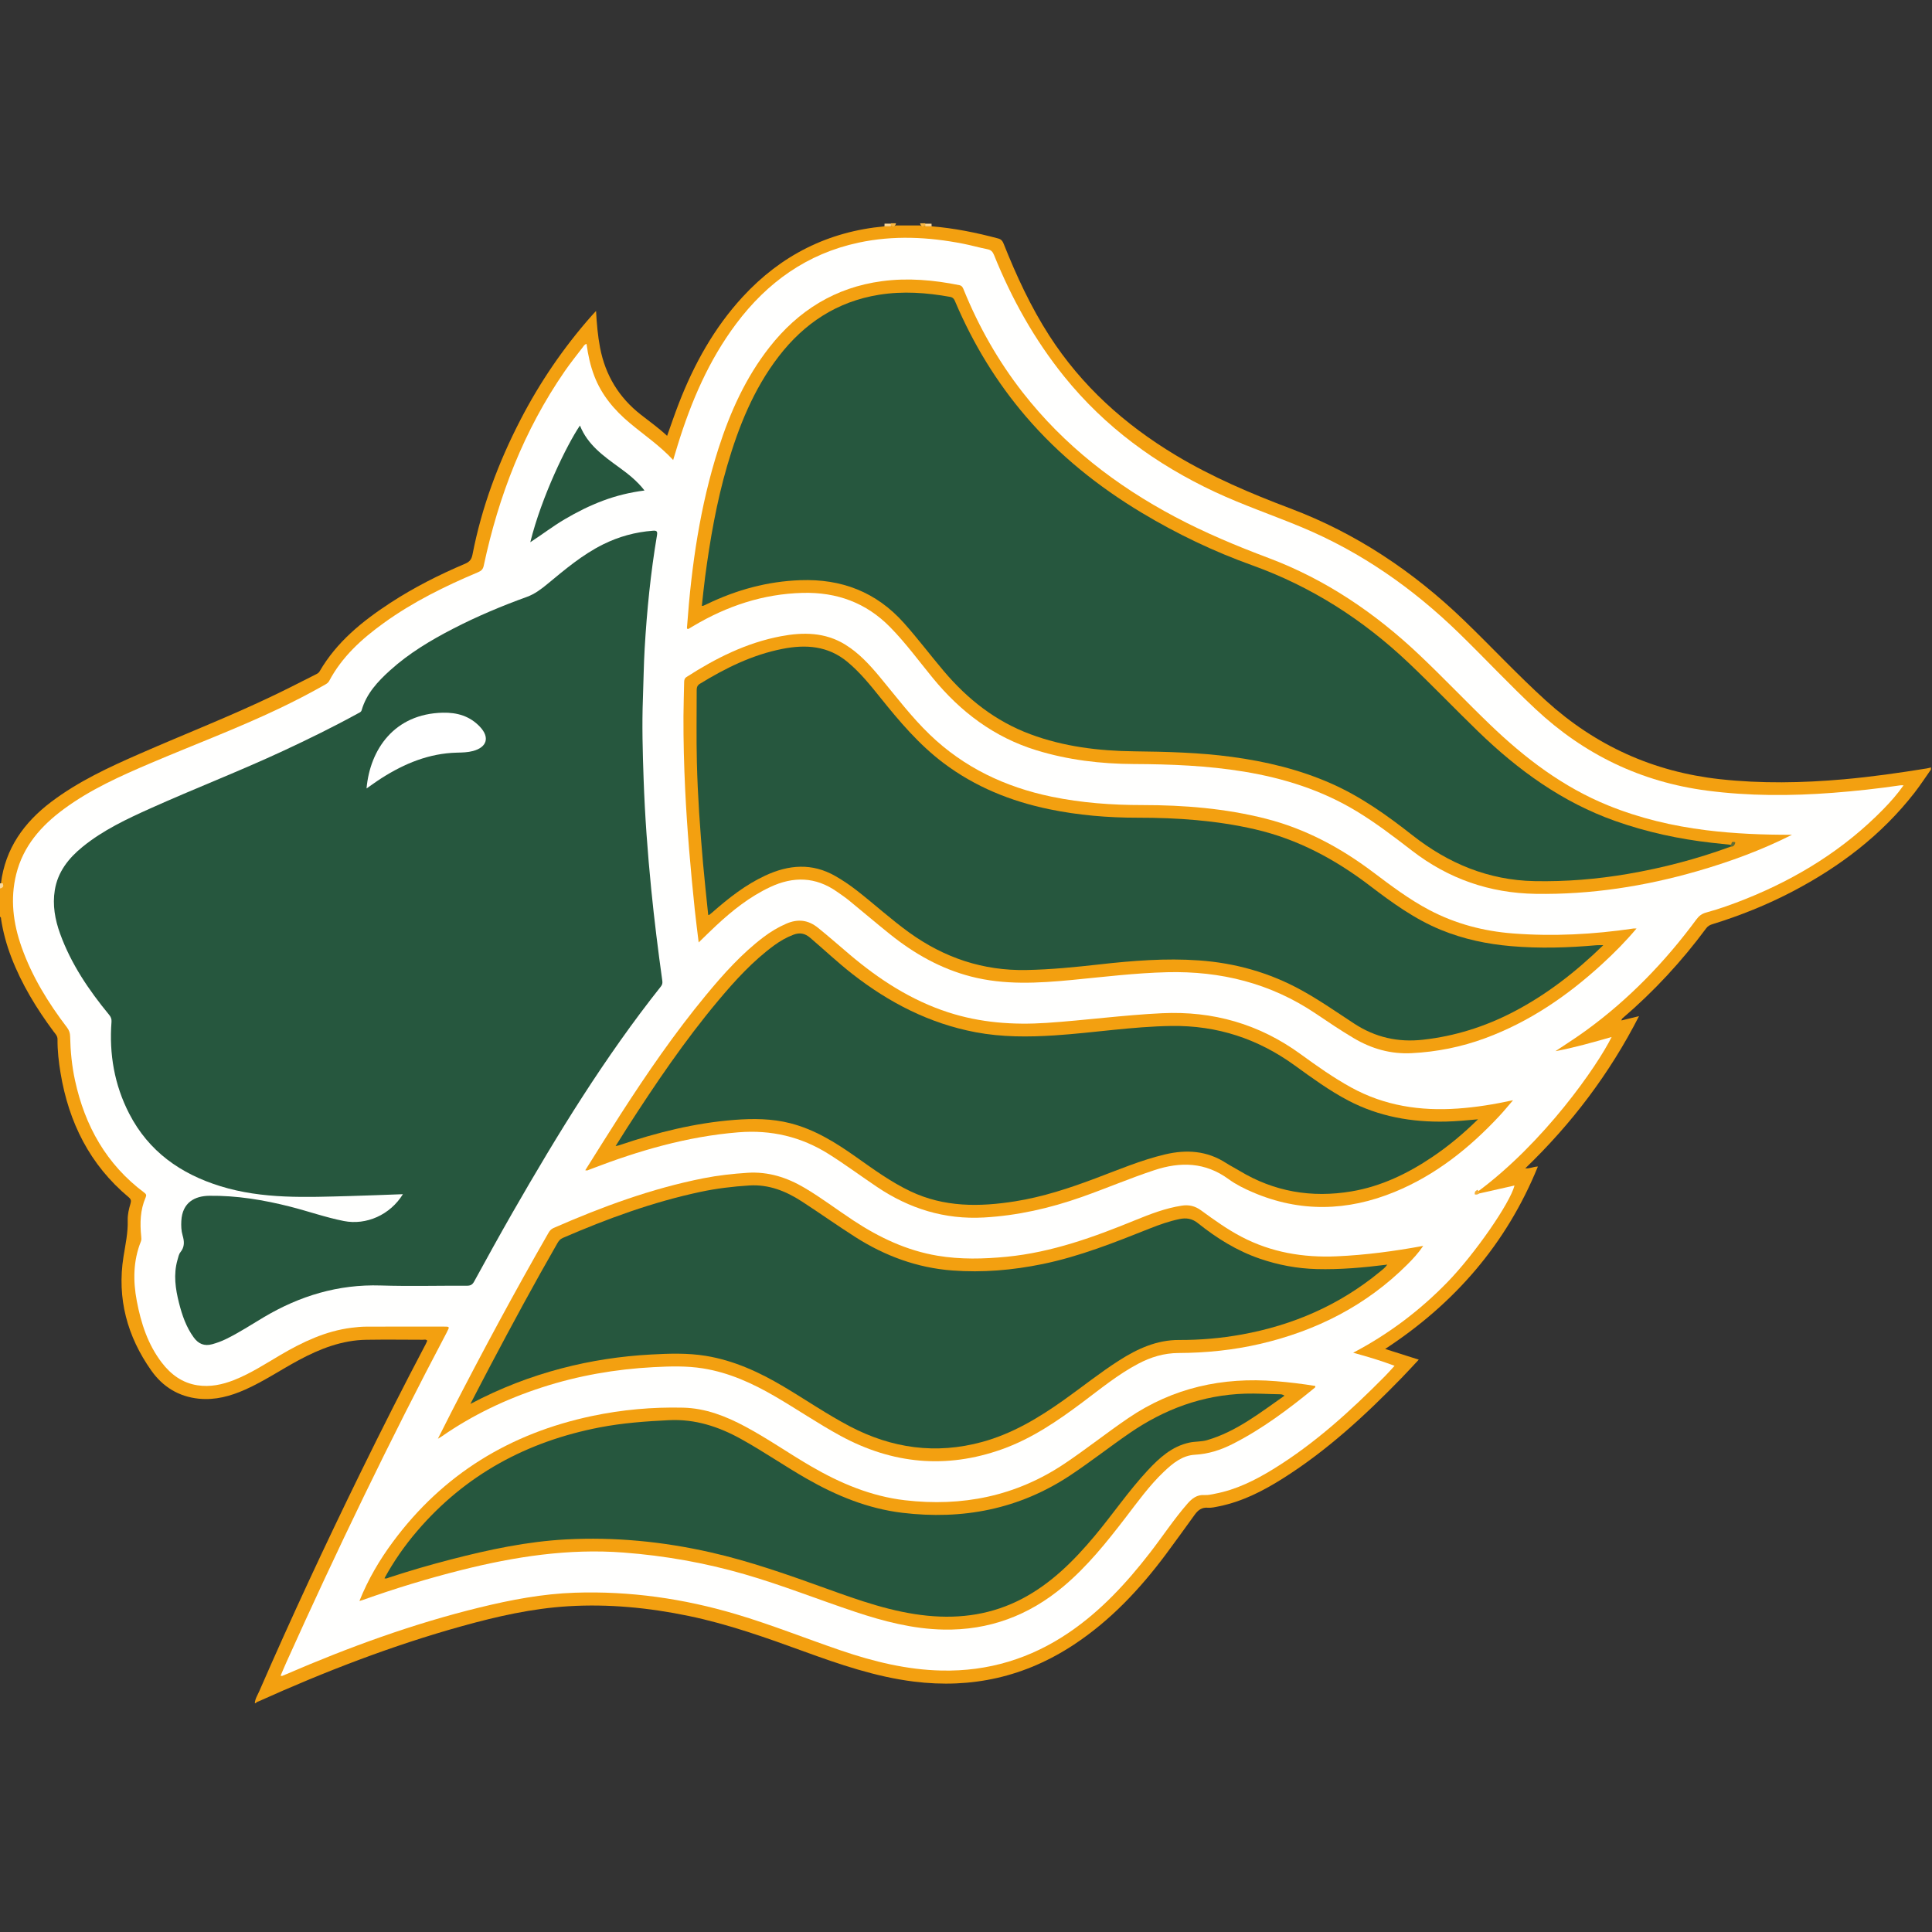 <?xml version="1.0" encoding="UTF-8"?>
<svg width="200px" height="200px" viewBox="0 0 200 200" version="1.1" xmlns="http://www.w3.org/2000/svg" xmlns:xlink="http://www.w3.org/1999/xlink">
    <rect x="0" y="0" width="200" height="200" fill="#333333" stroke="none"/>
    <!-- Generator: Sketch 54.1 (76490) - https://sketchapp.com -->
    <title>saint-leo</title>
    <desc>Created with Sketch.</desc>
    <g id="saint-leo" stroke="none" stroke-width="1" fill="none" fill-rule="evenodd">
        <g id="saint-leo_BGL">
            <g id="saint-leo" transform="translate(0, 23)">
                <g id="g10" transform="translate(100, 76.734) scale(-1, 1) rotate(-180) translate(-100, -76.734) translate(0, 0.158)" fill-rule="nonzero">
                    <g id="g12">
                        <path d="M26.378,0 C26.41,0.463 26.67,0.845 26.846,1.251 C30.17,8.885 33.682,16.432 37.344,23.91 C39.527,28.368 41.765,32.797 44.08,37.188 C44.138,37.296 44.181,37.412 44.23,37.523 C44.087,37.691 43.914,37.617 43.767,37.618 C41.821,37.624 39.875,37.645 37.93,37.616 C35.399,37.577 33.116,36.686 30.922,35.505 C29.07,34.509 27.321,33.323 25.394,32.463 C23.862,31.78 22.279,31.346 20.579,31.518 C18.493,31.729 16.848,32.755 15.667,34.425 C13.164,37.962 12.098,41.909 12.783,46.215 C12.982,47.469 13.258,48.695 13.22,49.976 C13.202,50.564 13.34,51.157 13.512,51.727 C13.593,51.994 13.566,52.168 13.325,52.369 C9.297,55.734 7.117,60.12 6.268,65.232 C6.076,66.387 5.945,67.55 5.954,68.723 C5.957,69.079 5.732,69.28 5.555,69.517 C3.777,71.91 2.234,74.436 1.164,77.232 C0.68,78.496 0.325,79.793 0.116,81.131 C0.1,81.231 0.132,81.353 0,81.405 C0,82.378 0,83.351 0,84.324 C0.13,84.489 -0.011,84.702 0.098,84.87 C0.55,88.474 2.48,91.166 5.307,93.303 C8.1,95.414 11.251,96.873 14.433,98.268 C19.14,100.332 23.934,102.196 28.566,104.432 C29.942,105.095 31.299,105.797 32.665,106.482 C32.824,106.562 32.982,106.632 33.082,106.805 C34.845,109.851 37.492,111.991 40.377,113.88 C42.837,115.49 45.452,116.81 48.155,117.956 C48.617,118.152 48.816,118.404 48.915,118.914 C49.864,123.801 51.588,128.419 53.869,132.834 C55.877,136.72 58.323,140.311 61.218,143.594 C61.356,143.751 61.5,143.901 61.702,144.12 C61.776,142.78 61.884,141.537 62.121,140.305 C62.671,137.461 64.072,135.153 66.355,133.372 C67.257,132.668 68.189,132 69.059,131.192 C69.476,132.352 69.846,133.456 70.268,134.541 C71.842,138.6 73.918,142.363 76.887,145.586 C80.847,149.884 85.726,152.346 91.56,152.878 C91.759,152.956 91.966,152.9 92.169,152.917 C92.364,152.944 92.57,152.859 92.757,152.973 C93.586,152.973 94.414,152.973 95.243,152.973 C95.43,152.859 95.636,152.944 95.831,152.917 C96.034,152.901 96.241,152.954 96.441,152.881 C98.779,152.691 101.066,152.229 103.33,151.623 C103.66,151.534 103.788,151.353 103.901,151.067 C105.215,147.772 106.694,144.56 108.62,141.567 C111.962,136.375 116.419,132.367 121.679,129.204 C125.454,126.933 129.483,125.219 133.595,123.668 C140.395,121.103 146.304,117.145 151.529,112.116 C154.395,109.357 157.103,106.439 160.054,103.763 C165.179,99.113 171.157,96.411 178.036,95.651 C182.315,95.179 186.585,95.259 190.86,95.637 C193.747,95.893 196.614,96.301 199.473,96.765 C199.614,96.788 199.752,96.831 199.892,96.865 C199.892,96.793 199.892,96.721 199.892,96.649 C199.325,95.846 198.79,95.019 198.187,94.245 C194.774,89.862 190.457,86.588 185.568,84.027 C182.917,82.64 180.15,81.528 177.292,80.645 C177.032,80.564 176.81,80.464 176.632,80.224 C174.095,76.794 171.214,73.683 167.973,70.908 C167.92,70.863 167.871,70.814 167.855,70.674 C168.425,70.814 168.995,70.954 169.671,71.119 C166.624,65.164 162.704,59.989 157.895,55.362 C158.371,55.32 158.723,55.539 159.202,55.551 C155.945,47.55 150.605,41.393 143.391,36.666 C144.571,36.29 145.682,35.936 146.87,35.559 C146.243,34.89 145.677,34.267 145.091,33.665 C141.342,29.809 137.405,26.173 132.839,23.285 C130.778,21.981 128.623,20.873 126.205,20.379 C125.819,20.301 125.417,20.202 125.032,20.232 C124.402,20.282 124.016,19.975 123.683,19.517 C122.678,18.133 121.687,16.739 120.663,15.37 C117.982,11.785 114.948,8.556 111.188,6.071 C106.13,2.726 100.593,1.479 94.578,2.236 C90.636,2.732 86.918,4.01 83.215,5.357 C79.295,6.783 75.368,8.184 71.271,9.032 C67.163,9.881 63.013,10.285 58.822,10.031 C55.091,9.805 51.455,8.98 47.864,7.984 C40.624,5.977 33.639,3.276 26.795,0.196 C26.686,0.147 26.545,0.133 26.486,0 C26.45,0 26.414,0 26.378,0" id="path14" fill="#F3A010"></path>
                        <path d="M92.201,152.884 C91.987,152.882 91.774,152.881 91.56,152.878 C91.568,152.972 91.57,153.064 91.568,153.158 C91.784,153.158 92,153.158 92.216,153.158 C92.253,153.078 92.263,153.01 92.246,152.956 C92.232,152.908 92.217,152.884 92.201,152.884" id="path16" fill="#FAD695"></path>
                        <path d="M96.441,152.881 C96.227,152.881 96.013,152.881 95.799,152.881 C95.755,152.921 95.738,152.974 95.749,153.042 C95.759,153.116 95.771,153.153 95.784,153.153 C96,153.153 96.216,153.153 96.432,153.153 C96.433,153.062 96.436,152.972 96.441,152.881" id="path18" fill="#FAD695"></path>
                        <path d="M92.201,152.92 C92.208,153.011 92.213,153.101 92.216,153.195 C92.396,153.195 92.577,153.195 92.757,153.195 C92.596,152.663 92.391,152.925 92.201,152.92" id="path20" fill="#F6B541"></path>
                        <path d="M95.784,153.195 C95.787,153.103 95.792,153.012 95.799,152.923 C95.609,152.935 95.403,152.652 95.243,153.195 C95.423,153.195 95.604,153.195 95.784,153.195" id="path22" fill="#F6B643"></path>
                        <path d="M0.29,84.87 C0.298,84.682 0.506,84.482 0,84.324 C0,84.505 0,84.685 0,84.865 C0.097,84.862 0.193,84.864 0.29,84.87" id="path24" fill="#FAD89A"></path>
                        <path d="M153,52.734 C154.26,53.018 155.521,53.302 156.781,53.586 C156.316,51.75 152.648,46.477 149.861,43.606 C147.009,40.668 143.784,38.223 140.082,36.276 C141.571,35.866 142.945,35.462 144.365,34.922 C144.006,34.532 143.695,34.175 143.363,33.84 C139.819,30.264 136.114,26.878 131.803,24.227 C129.927,23.073 127.967,22.095 125.775,21.68 C125.422,21.613 125.058,21.519 124.707,21.544 C123.909,21.6 123.389,21.185 122.911,20.636 C121.514,19.03 120.347,17.249 119.045,15.57 C116.629,12.452 113.98,9.573 110.698,7.335 C106.71,4.614 102.304,3.271 97.477,3.375 C93.88,3.452 90.428,4.302 87.041,5.457 C83.417,6.692 79.862,8.121 76.187,9.212 C70.745,10.829 65.192,11.622 59.515,11.433 C56.157,11.322 52.868,10.692 49.612,9.895 C42.745,8.216 36.132,5.8 29.651,3.003 C29.503,2.939 29.354,2.876 29.203,2.818 C29.177,2.809 29.14,2.828 29.049,2.846 C29.25,3.312 29.438,3.769 29.641,4.219 C34.839,15.767 40.331,27.171 46.244,38.371 C46.252,38.387 46.258,38.405 46.266,38.42 C46.556,38.979 46.556,38.981 45.946,38.981 C43.262,38.981 40.577,38.987 37.893,38.976 C37.39,38.974 36.886,38.924 36.387,38.861 C33.706,38.524 31.329,37.392 29.033,36.044 C27.467,35.125 25.942,34.127 24.244,33.455 C23.021,32.97 21.758,32.704 20.442,32.905 C18.879,33.144 17.693,34.019 16.752,35.245 C15.304,37.136 14.595,39.332 14.16,41.635 C13.765,43.723 13.783,45.786 14.584,47.793 C14.654,47.967 14.637,48.136 14.618,48.318 C14.477,49.693 14.513,51.054 15.075,52.349 C15.174,52.575 15.142,52.692 14.945,52.839 C11.02,55.767 8.791,59.744 7.766,64.465 C7.44,65.966 7.292,67.486 7.26,69.017 C7.253,69.374 7.157,69.657 6.936,69.947 C4.985,72.507 3.308,75.226 2.231,78.279 C1.362,80.738 1.042,83.244 1.678,85.811 C2.401,88.726 4.259,90.827 6.606,92.556 C9.365,94.589 12.469,95.977 15.6,97.31 C20.016,99.191 24.514,100.879 28.852,102.942 C30.476,103.715 32.074,104.541 33.638,105.429 C33.808,105.526 33.971,105.62 34.074,105.813 C35.408,108.329 37.455,110.179 39.724,111.815 C42.747,113.996 46.067,115.633 49.49,117.074 C49.815,117.211 49.995,117.369 50.075,117.746 C51.615,124.978 54.236,131.765 58.46,137.88 C59.042,138.723 59.686,139.525 60.309,140.34 C60.412,140.475 60.491,140.65 60.718,140.71 C60.871,139.563 61.114,138.447 61.527,137.375 C62.285,135.405 63.598,133.853 65.195,132.517 C66.682,131.272 68.302,130.184 69.686,128.688 C69.859,129.258 70.008,129.764 70.164,130.267 C71.549,134.745 73.374,139.013 76.205,142.791 C79.429,147.092 83.555,150.05 88.874,151.19 C92.489,151.964 96.102,151.787 99.704,151.081 C100.55,150.915 101.382,150.675 102.227,150.508 C102.594,150.435 102.765,150.247 102.9,149.915 C104.727,145.383 107.083,141.155 110.158,137.341 C114.388,132.093 119.678,128.241 125.75,125.394 C128.686,124.018 131.755,122.982 134.741,121.736 C140.903,119.167 146.263,115.41 151.033,110.769 C153.706,108.169 156.249,105.441 158.976,102.894 C164,98.201 169.879,95.361 176.709,94.466 C181.051,93.896 185.393,93.907 189.748,94.239 C192.082,94.418 194.405,94.673 196.722,95.013 C196.807,95.025 196.896,95.014 197.056,95.014 C196.413,94.102 195.713,93.312 194.974,92.555 C190.909,88.39 186.077,85.399 180.7,83.245 C179.364,82.711 178.009,82.224 176.621,81.845 C176.173,81.723 175.874,81.491 175.605,81.126 C172.366,76.735 168.612,72.853 164.189,69.636 C163.159,68.887 162.085,68.204 161.017,67.491 C162.985,67.858 164.901,68.411 166.835,68.961 C165.357,65.969 159.831,57.994 152.863,52.868 C152.773,52.683 152.897,52.719 153,52.734" id="path26" fill="#FFFFFE"></path>
                        <path d="M153.16,52.845 C153.019,52.634 152.847,52.62 152.663,52.668 C152.635,53.014 152.813,53.055 152.958,53.145 C153.025,53.046 153.093,52.946 153.16,52.845" id="path28" fill="#F5B037"></path>
                        <path d="M41.709,52.688 C39.829,52.621 38.015,52.545 36.201,52.496 C31.704,52.377 27.199,52.158 22.814,53.516 C18.69,54.792 15.391,57.114 13.376,61.024 C11.839,64.008 11.29,67.2 11.543,70.534 C11.566,70.832 11.478,71.036 11.297,71.257 C9.195,73.811 7.353,76.524 6.219,79.662 C5.691,81.121 5.423,82.623 5.674,84.168 C5.983,86.067 7.105,87.474 8.551,88.65 C10.679,90.38 13.138,91.535 15.616,92.647 C20.153,94.683 24.794,96.477 29.305,98.574 C31.929,99.794 34.524,101.067 37.06,102.46 C37.212,102.544 37.38,102.587 37.441,102.8 C37.937,104.514 39.102,105.759 40.379,106.915 C42.342,108.691 44.594,110.036 46.935,111.242 C49.396,112.511 51.944,113.581 54.546,114.522 C55.36,114.816 56.027,115.327 56.679,115.865 C58.497,117.366 60.294,118.893 62.427,119.953 C64.056,120.762 65.774,121.234 67.589,121.369 C67.962,121.397 68.082,121.325 68.012,120.906 C67.355,117.018 66.964,113.1 66.735,109.165 C66.636,107.459 66.619,105.749 66.555,104.041 C66.449,101.25 66.528,98.461 66.626,95.673 C66.759,91.862 67.037,88.059 67.414,84.263 C67.729,81.093 68.122,77.934 68.562,74.781 C68.595,74.548 68.564,74.378 68.415,74.191 C62.594,66.857 57.718,58.902 53.068,50.801 C51.708,48.432 50.393,46.037 49.08,43.642 C48.895,43.305 48.689,43.21 48.325,43.212 C45.352,43.226 42.377,43.144 39.408,43.237 C35.02,43.376 31.036,42.166 27.302,39.949 C26.004,39.179 24.742,38.345 23.38,37.684 C22.927,37.464 22.459,37.293 21.971,37.157 C21.143,36.927 20.533,37.199 20.048,37.868 C19.273,38.935 18.853,40.158 18.534,41.415 C18.16,42.889 17.94,44.382 18.375,45.889 C18.455,46.164 18.51,46.476 18.681,46.687 C19.127,47.239 19.087,47.8 18.902,48.429 C18.761,48.908 18.744,49.414 18.771,49.923 C18.874,51.844 20.177,52.504 21.662,52.523 C24.505,52.559 27.283,52.096 30.032,51.4 C31.893,50.927 33.708,50.283 35.596,49.91 C37.918,49.452 40.391,50.546 41.709,52.688" id="path30" fill="#26573E"></path>
                        <path d="M185.505,89.894 C182.355,88.303 179.07,87.098 175.697,86.126 C170.235,84.552 164.674,83.69 158.976,83.779 C154.204,83.854 149.945,85.335 146.165,88.253 C144.313,89.682 142.454,91.105 140.448,92.322 C136.841,94.51 132.902,95.754 128.767,96.433 C124.989,97.054 121.181,97.201 117.359,97.218 C113.946,97.234 110.576,97.634 107.295,98.641 C102.912,99.986 99.436,102.615 96.561,106.124 C95.113,107.892 93.763,109.741 92.155,111.38 C89.658,113.927 86.614,115.025 83.09,114.935 C78.995,114.83 75.251,113.577 71.758,111.496 C71.604,111.405 71.45,111.312 71.294,111.222 C71.265,111.205 71.23,111.201 71.185,111.187 C71.072,111.283 71.122,111.414 71.13,111.527 C71.583,117.752 72.46,123.902 74.372,129.868 C75.582,133.643 77.19,137.223 79.657,140.368 C82.644,144.175 86.472,146.56 91.31,147.205 C93.998,147.562 96.662,147.324 99.308,146.791 C99.614,146.73 99.685,146.506 99.781,146.271 C101.331,142.467 103.34,138.926 105.87,135.685 C110.153,130.196 115.531,126.046 121.646,122.801 C124.765,121.146 128.013,119.79 131.316,118.549 C137.233,116.325 142.353,112.849 146.927,108.521 C149.414,106.168 151.769,103.683 154.236,101.311 C157.857,97.829 161.801,94.824 166.503,92.92 C169.759,91.601 173.14,90.802 176.619,90.368 C179.568,90.001 182.529,89.887 185.505,89.894" id="path32" fill="#F3A010"></path>
                        <path d="M72.327,78.75 C72.184,79.94 72.037,81.039 71.922,82.141 C71.491,86.277 71.128,90.419 70.928,94.573 C70.807,97.109 70.741,99.646 70.752,102.185 C70.757,103.355 70.803,104.525 70.822,105.695 C70.825,105.923 70.863,106.094 71.082,106.235 C74.099,108.176 77.268,109.77 80.827,110.444 C83.143,110.882 85.414,110.872 87.512,109.573 C88.944,108.686 90.057,107.462 91.117,106.184 C92.783,104.175 94.355,102.088 96.244,100.269 C99.8,96.845 104.067,94.831 108.857,93.837 C111.955,93.196 115.09,92.97 118.248,92.97 C122.562,92.969 126.84,92.627 131.039,91.559 C135.134,90.517 138.767,88.563 142.123,86.037 C144.007,84.62 145.888,83.196 147.986,82.094 C150.686,80.674 153.576,79.916 156.602,79.682 C160.783,79.357 164.948,79.578 169.094,80.19 C169.175,80.202 169.259,80.191 169.411,80.191 C168.27,78.833 167.067,77.626 165.809,76.474 C162.246,73.214 158.317,70.526 153.755,68.839 C151.289,67.928 148.746,67.418 146.121,67.286 C143.964,67.178 141.995,67.741 140.151,68.831 C138.786,69.638 137.476,70.528 136.162,71.411 C131.515,74.529 126.371,75.805 120.818,75.667 C117.52,75.585 114.252,75.181 110.974,74.866 C107.472,74.531 103.976,74.324 100.509,75.222 C97.381,76.032 94.649,77.581 92.153,79.582 C90.706,80.742 89.295,81.947 87.859,83.12 C87.468,83.438 87.047,83.717 86.635,84.007 C84.433,85.553 82.133,85.609 79.738,84.486 C77.623,83.495 75.827,82.068 74.134,80.491 C73.545,79.942 72.974,79.375 72.327,78.75" id="path34" fill="#F3A010"></path>
                        <path d="M147.331,47.336 C146.828,46.591 146.268,45.989 145.686,45.409 C141.426,41.156 136.277,38.548 130.454,37.192 C127.672,36.544 124.844,36.26 121.995,36.247 C120.488,36.24 119.122,35.821 117.819,35.131 C115.739,34.031 113.925,32.54 112.053,31.138 C109.467,29.202 106.809,27.385 103.739,26.288 C97.962,24.227 92.393,24.75 87.018,27.669 C84.691,28.933 82.507,30.432 80.22,31.762 C77.889,33.118 75.462,34.224 72.771,34.654 C71.069,34.926 69.355,34.873 67.649,34.783 C63.717,34.575 59.863,33.908 56.109,32.69 C52.407,31.489 48.929,29.836 45.729,27.613 C45.645,27.555 45.555,27.507 45.33,27.371 C45.84,28.379 46.276,29.254 46.723,30.125 C49.939,36.381 53.27,42.574 56.774,48.675 C56.902,48.898 57.045,49.074 57.297,49.184 C62.316,51.38 67.434,53.273 72.827,54.338 C74.33,54.635 75.85,54.802 77.377,54.903 C79.522,55.043 81.46,54.426 83.286,53.346 C85.039,52.309 86.659,51.074 88.358,49.956 C91.029,48.198 93.868,46.851 97.052,46.318 C99.434,45.919 101.822,45.978 104.212,46.211 C108.888,46.667 113.242,48.247 117.548,50.009 C119.094,50.641 120.653,51.239 122.325,51.5 C123.099,51.622 123.732,51.454 124.345,51.005 C125.682,50.028 127.026,49.063 128.499,48.289 C131.596,46.661 134.905,46.106 138.37,46.257 C141.359,46.388 144.313,46.781 147.331,47.336" id="path36" fill="#F3A010"></path>
                        <path d="M37.207,10.576 C38.116,12.84 39.295,14.834 40.68,16.705 C45.862,23.702 52.802,27.934 61.277,29.724 C64.389,30.381 67.541,30.664 70.72,30.589 C73.043,30.534 75.145,29.706 77.163,28.626 C79.497,27.376 81.666,25.852 83.954,24.523 C86.984,22.762 90.172,21.413 93.677,21.005 C99.622,20.315 105.172,21.424 110.202,24.794 C112.447,26.298 114.56,27.983 116.793,29.503 C121.427,32.657 126.551,33.777 132.082,33.33 C133.446,33.22 134.802,33.056 136.149,32.837 C136.182,32.755 136.16,32.698 136.097,32.647 C133.432,30.465 130.69,28.395 127.604,26.83 C126.376,26.207 125.098,25.793 123.694,25.715 C122.386,25.642 121.401,24.828 120.491,23.963 C118.982,22.53 117.772,20.842 116.512,19.199 C114.559,16.652 112.556,14.153 110.082,12.077 C106.491,9.063 102.369,7.524 97.667,7.617 C94.502,7.679 91.478,8.469 88.498,9.463 C84.679,10.736 80.936,12.231 77.064,13.348 C72.97,14.53 68.805,15.267 64.553,15.59 C58.841,16.027 53.286,15.165 47.777,13.783 C44.304,12.911 40.883,11.869 37.511,10.664 C37.447,10.641 37.379,10.626 37.207,10.576" id="path38" fill="#F3A010"></path>
                        <path d="M60.586,55.165 C61.819,57.121 63.003,59.031 64.22,60.92 C66.97,65.191 69.845,69.374 73.084,73.294 C74.886,75.476 76.772,77.581 79.041,79.302 C79.775,79.859 80.558,80.33 81.407,80.695 C82.591,81.205 83.654,81.092 84.68,80.265 C85.803,79.361 86.881,78.407 87.981,77.477 C91.029,74.9 94.327,72.758 98.159,71.514 C101.482,70.436 104.886,70.192 108.345,70.421 C112.332,70.686 116.293,71.232 120.287,71.421 C125.571,71.672 130.351,70.306 134.639,67.186 C136.326,65.959 138.03,64.751 139.864,63.741 C143.323,61.835 147.042,61.28 150.927,61.555 C152.795,61.687 154.64,61.981 156.629,62.414 C156.107,61.81 155.695,61.303 155.251,60.825 C152.141,57.481 148.632,54.671 144.373,52.922 C139.494,50.919 134.586,50.782 129.687,52.886 C128.81,53.262 127.944,53.688 127.177,54.249 C124.773,56.006 122.218,56.074 119.485,55.171 C116.939,54.329 114.477,53.274 111.95,52.386 C108.676,51.234 105.33,50.47 101.851,50.276 C97.789,50.05 94.145,51.185 90.799,53.433 C89.127,54.558 87.507,55.759 85.8,56.835 C82.927,58.645 79.823,59.368 76.431,59.093 C71.139,58.664 66.121,57.199 61.203,55.304 C61.068,55.252 60.936,55.195 60.8,55.148 C60.771,55.137 60.733,55.152 60.586,55.165" id="path40" fill="#F3A010"></path>
                        <path d="M66.719,125.534 C65.208,125.34 63.8,124.995 62.433,124.485 C61.05,123.968 59.737,123.309 58.466,122.561 C57.232,121.835 56.096,120.957 54.896,120.179 C56.059,124.895 58.695,130.29 60.036,132.259 C60.834,130.254 62.487,129.095 64.116,127.91 C65.047,127.233 65.952,126.525 66.719,125.534" id="path42" fill="#26573E"></path>
                        <path d="M37.944,94.689 C38.304,98.742 40.828,102.419 45.835,102.532 C47.332,102.566 48.643,102.18 49.686,101.072 C50.717,99.977 50.415,98.954 48.961,98.565 C48.418,98.42 47.862,98.41 47.304,98.397 C44.427,98.328 41.88,97.275 39.494,95.755 C38.983,95.43 38.495,95.069 37.944,94.689" id="path44" fill="#FFFFFF"></path>
                        <path d="M179.133,88.657 C175.68,87.391 172.137,86.463 168.514,85.843 C165.314,85.295 162.091,85.032 158.842,85.097 C154.067,85.192 149.921,86.929 146.201,89.855 C143.566,91.926 140.841,93.868 137.746,95.227 C134.476,96.662 131.045,97.482 127.519,97.958 C124.158,98.412 120.78,98.493 117.394,98.534 C113.729,98.577 110.115,99.015 106.645,100.31 C103.056,101.65 100.168,103.927 97.716,106.821 C96.319,108.469 95.02,110.197 93.58,111.812 C90.709,115.032 87.114,116.405 82.848,116.25 C79.446,116.127 76.252,115.253 73.203,113.784 C73.073,113.722 72.943,113.66 72.811,113.604 C72.78,113.59 72.741,113.596 72.655,113.59 C72.767,114.594 72.862,115.59 72.993,116.581 C73.508,120.469 74.179,124.329 75.278,128.1 C76.459,132.145 78.007,136.025 80.605,139.405 C83.258,142.857 86.66,145.102 91.005,145.797 C93.467,146.191 95.916,146.019 98.358,145.577 C98.72,145.511 98.802,145.271 98.915,145.007 C100.757,140.688 103.17,136.724 106.233,133.157 C109.657,129.168 113.699,125.931 118.191,123.231 C121.827,121.047 125.639,119.221 129.625,117.791 C135.757,115.589 141.099,112.162 145.811,107.697 C148.258,105.379 150.587,102.945 153.005,100.601 C157.145,96.587 161.727,93.259 167.222,91.317 C170.459,90.173 173.788,89.451 177.194,89.067 C177.873,88.991 178.554,88.921 179.234,88.848 C179.301,88.731 179.191,88.707 179.133,88.657" id="path46" fill="#26573E"></path>
                        <path d="M179.133,88.658 C179.183,88.815 179.235,88.973 179.286,89.13 C179.412,89.173 179.65,89.17 179.632,89.073 C179.564,88.725 179.349,88.645 179.133,88.658" id="path48" fill="#616D35"></path>
                        <path d="M165.97,78.463 C163.117,75.691 160.093,73.336 156.644,71.546 C153.708,70.023 150.613,69.047 147.318,68.679 C144.725,68.389 142.364,68.917 140.173,70.354 C138.368,71.537 136.596,72.776 134.7,73.818 C131.4,75.633 127.867,76.622 124.115,76.889 C120.669,77.133 117.249,76.861 113.829,76.477 C111.309,76.194 108.788,75.942 106.246,75.894 C101.76,75.808 97.756,77.16 94.135,79.765 C92.246,81.124 90.532,82.698 88.699,84.124 C87.988,84.677 87.245,85.182 86.461,85.629 C84.054,87.001 81.641,86.797 79.221,85.671 C77.174,84.719 75.423,83.342 73.743,81.863 C73.636,81.768 73.522,81.681 73.409,81.592 C73.4,81.585 73.376,81.595 73.313,81.604 C73.134,83.375 72.935,85.156 72.778,86.94 C72.473,90.417 72.226,93.899 72.14,97.388 C72.079,99.872 72.123,102.359 72.121,104.844 C72.121,105.121 72.165,105.349 72.447,105.522 C75.116,107.157 77.894,108.53 80.996,109.138 C83.425,109.615 85.719,109.461 87.728,107.789 C89.027,106.708 90.079,105.408 91.126,104.102 C93.1,101.639 95.131,99.236 97.673,97.32 C100.94,94.86 104.627,93.366 108.605,92.542 C111.628,91.915 114.688,91.659 117.774,91.661 C121.867,91.664 125.934,91.383 129.936,90.457 C134.347,89.436 138.229,87.35 141.805,84.622 C144.11,82.863 146.454,81.159 149.166,80.048 C151.5,79.092 153.934,78.578 156.441,78.364 C159.39,78.11 162.333,78.201 165.276,78.46 C165.469,78.477 165.665,78.463 165.97,78.463" id="path50" fill="#26573E"></path>
                        <path d="M48.695,30.976 C49.43,32.385 50.084,33.658 50.753,34.923 C53.006,39.185 55.295,43.427 57.698,47.608 C57.836,47.848 57.982,48.039 58.254,48.157 C62.866,50.153 67.569,51.874 72.497,52.924 C74.17,53.281 75.865,53.485 77.573,53.591 C79.589,53.715 81.357,53.007 83,51.94 C84.858,50.735 86.664,49.452 88.528,48.261 C91.594,46.302 94.933,45.065 98.575,44.791 C101.713,44.554 104.827,44.82 107.914,45.453 C111.777,46.245 115.413,47.7 119.055,49.149 C120.041,49.541 121.042,49.891 122.084,50.11 C122.785,50.258 123.399,50.177 123.998,49.696 C125.945,48.135 128.046,46.823 130.427,46.008 C132.329,45.357 134.278,44.99 136.292,44.936 C138.725,44.87 141.138,45.087 143.612,45.397 C143.371,45.05 143.07,44.841 142.795,44.614 C138.624,41.193 133.841,39.123 128.555,38.164 C126.408,37.775 124.243,37.587 122.059,37.596 C119.758,37.607 117.761,36.694 115.868,35.487 C113.892,34.228 112.066,32.76 110.159,31.404 C107.536,29.538 104.8,27.892 101.661,27.037 C96.882,25.734 92.331,26.372 87.972,28.657 C85.609,29.895 83.414,31.409 81.125,32.768 C78.603,34.266 75.972,35.48 73.045,35.955 C71.166,36.259 69.277,36.195 67.394,36.092 C64.263,35.923 61.173,35.455 58.136,34.658 C54.905,33.81 51.808,32.622 48.695,30.976" id="path52" fill="#26573E"></path>
                        <path d="M132.967,31.826 C130.409,30.039 127.977,28.105 124.943,27.223 C124.364,27.055 123.727,27.102 123.132,26.975 C121.316,26.585 120.014,25.391 118.802,24.089 C116.813,21.95 115.174,19.524 113.301,17.289 C111.159,14.734 108.827,12.401 105.839,10.825 C102.75,9.196 99.456,8.71 96.005,9.053 C92.37,9.413 88.968,10.628 85.569,11.853 C81.612,13.279 77.651,14.687 73.538,15.617 C68.612,16.731 63.625,17.219 58.586,16.95 C54.553,16.734 50.61,15.891 46.706,14.883 C44.548,14.327 42.41,13.704 40.291,13.01 C40.147,12.963 40.002,12.858 39.8,12.927 C40.755,14.68 41.884,16.299 43.172,17.805 C48.18,23.658 54.563,27.095 62.076,28.545 C64.449,29.003 66.848,29.178 69.258,29.295 C71.961,29.427 74.397,28.629 76.72,27.341 C79.035,26.058 81.213,24.549 83.509,23.235 C86.597,21.468 89.849,20.134 93.399,19.707 C99.648,18.954 105.5,20.068 110.809,23.595 C112.894,24.98 114.862,26.527 116.924,27.946 C120.536,30.433 124.478,31.9 128.899,32.039 C130.091,32.076 131.271,31.994 132.457,31.977 C132.614,31.975 132.775,31.968 132.967,31.826" id="path54" fill="#26573E"></path>
                        <path d="M153.005,60.441 C151.471,58.938 149.941,57.663 148.282,56.545 C145.719,54.819 142.977,53.495 139.906,52.978 C135.777,52.283 131.884,52.941 128.28,55.128 C127.834,55.399 127.364,55.63 126.926,55.913 C124.953,57.191 122.835,57.335 120.6,56.805 C118.105,56.213 115.755,55.209 113.367,54.313 C110.671,53.301 107.942,52.404 105.086,51.95 C101.386,51.362 97.74,51.328 94.252,52.986 C92.207,53.958 90.393,55.289 88.555,56.586 C86.473,58.053 84.328,59.387 81.82,60.03 C79.908,60.52 77.973,60.531 76.028,60.38 C71.932,60.061 67.981,59.073 64.103,57.756 C64.021,57.728 63.934,57.715 63.725,57.666 C64.149,58.338 64.51,58.923 64.882,59.501 C67.826,64.076 70.873,68.577 74.373,72.753 C76.111,74.826 77.932,76.82 80.125,78.434 C80.751,78.894 81.419,79.279 82.15,79.553 C82.78,79.789 83.319,79.699 83.847,79.249 C85.314,78 86.714,76.673 88.234,75.486 C92.034,72.518 96.212,70.359 100.988,69.455 C103.715,68.939 106.46,68.949 109.213,69.13 C113.232,69.395 117.215,70.044 121.259,70.103 C126.003,70.171 130.209,68.781 134.022,66.023 C135.815,64.727 137.602,63.415 139.57,62.383 C142.742,60.72 146.142,60.123 149.691,60.205 C150.752,60.229 151.807,60.33 153.005,60.441" id="path56" fill="#26573E"></path>
                    </g>
                </g>
            </g>
        </g>
    </g>
</svg>